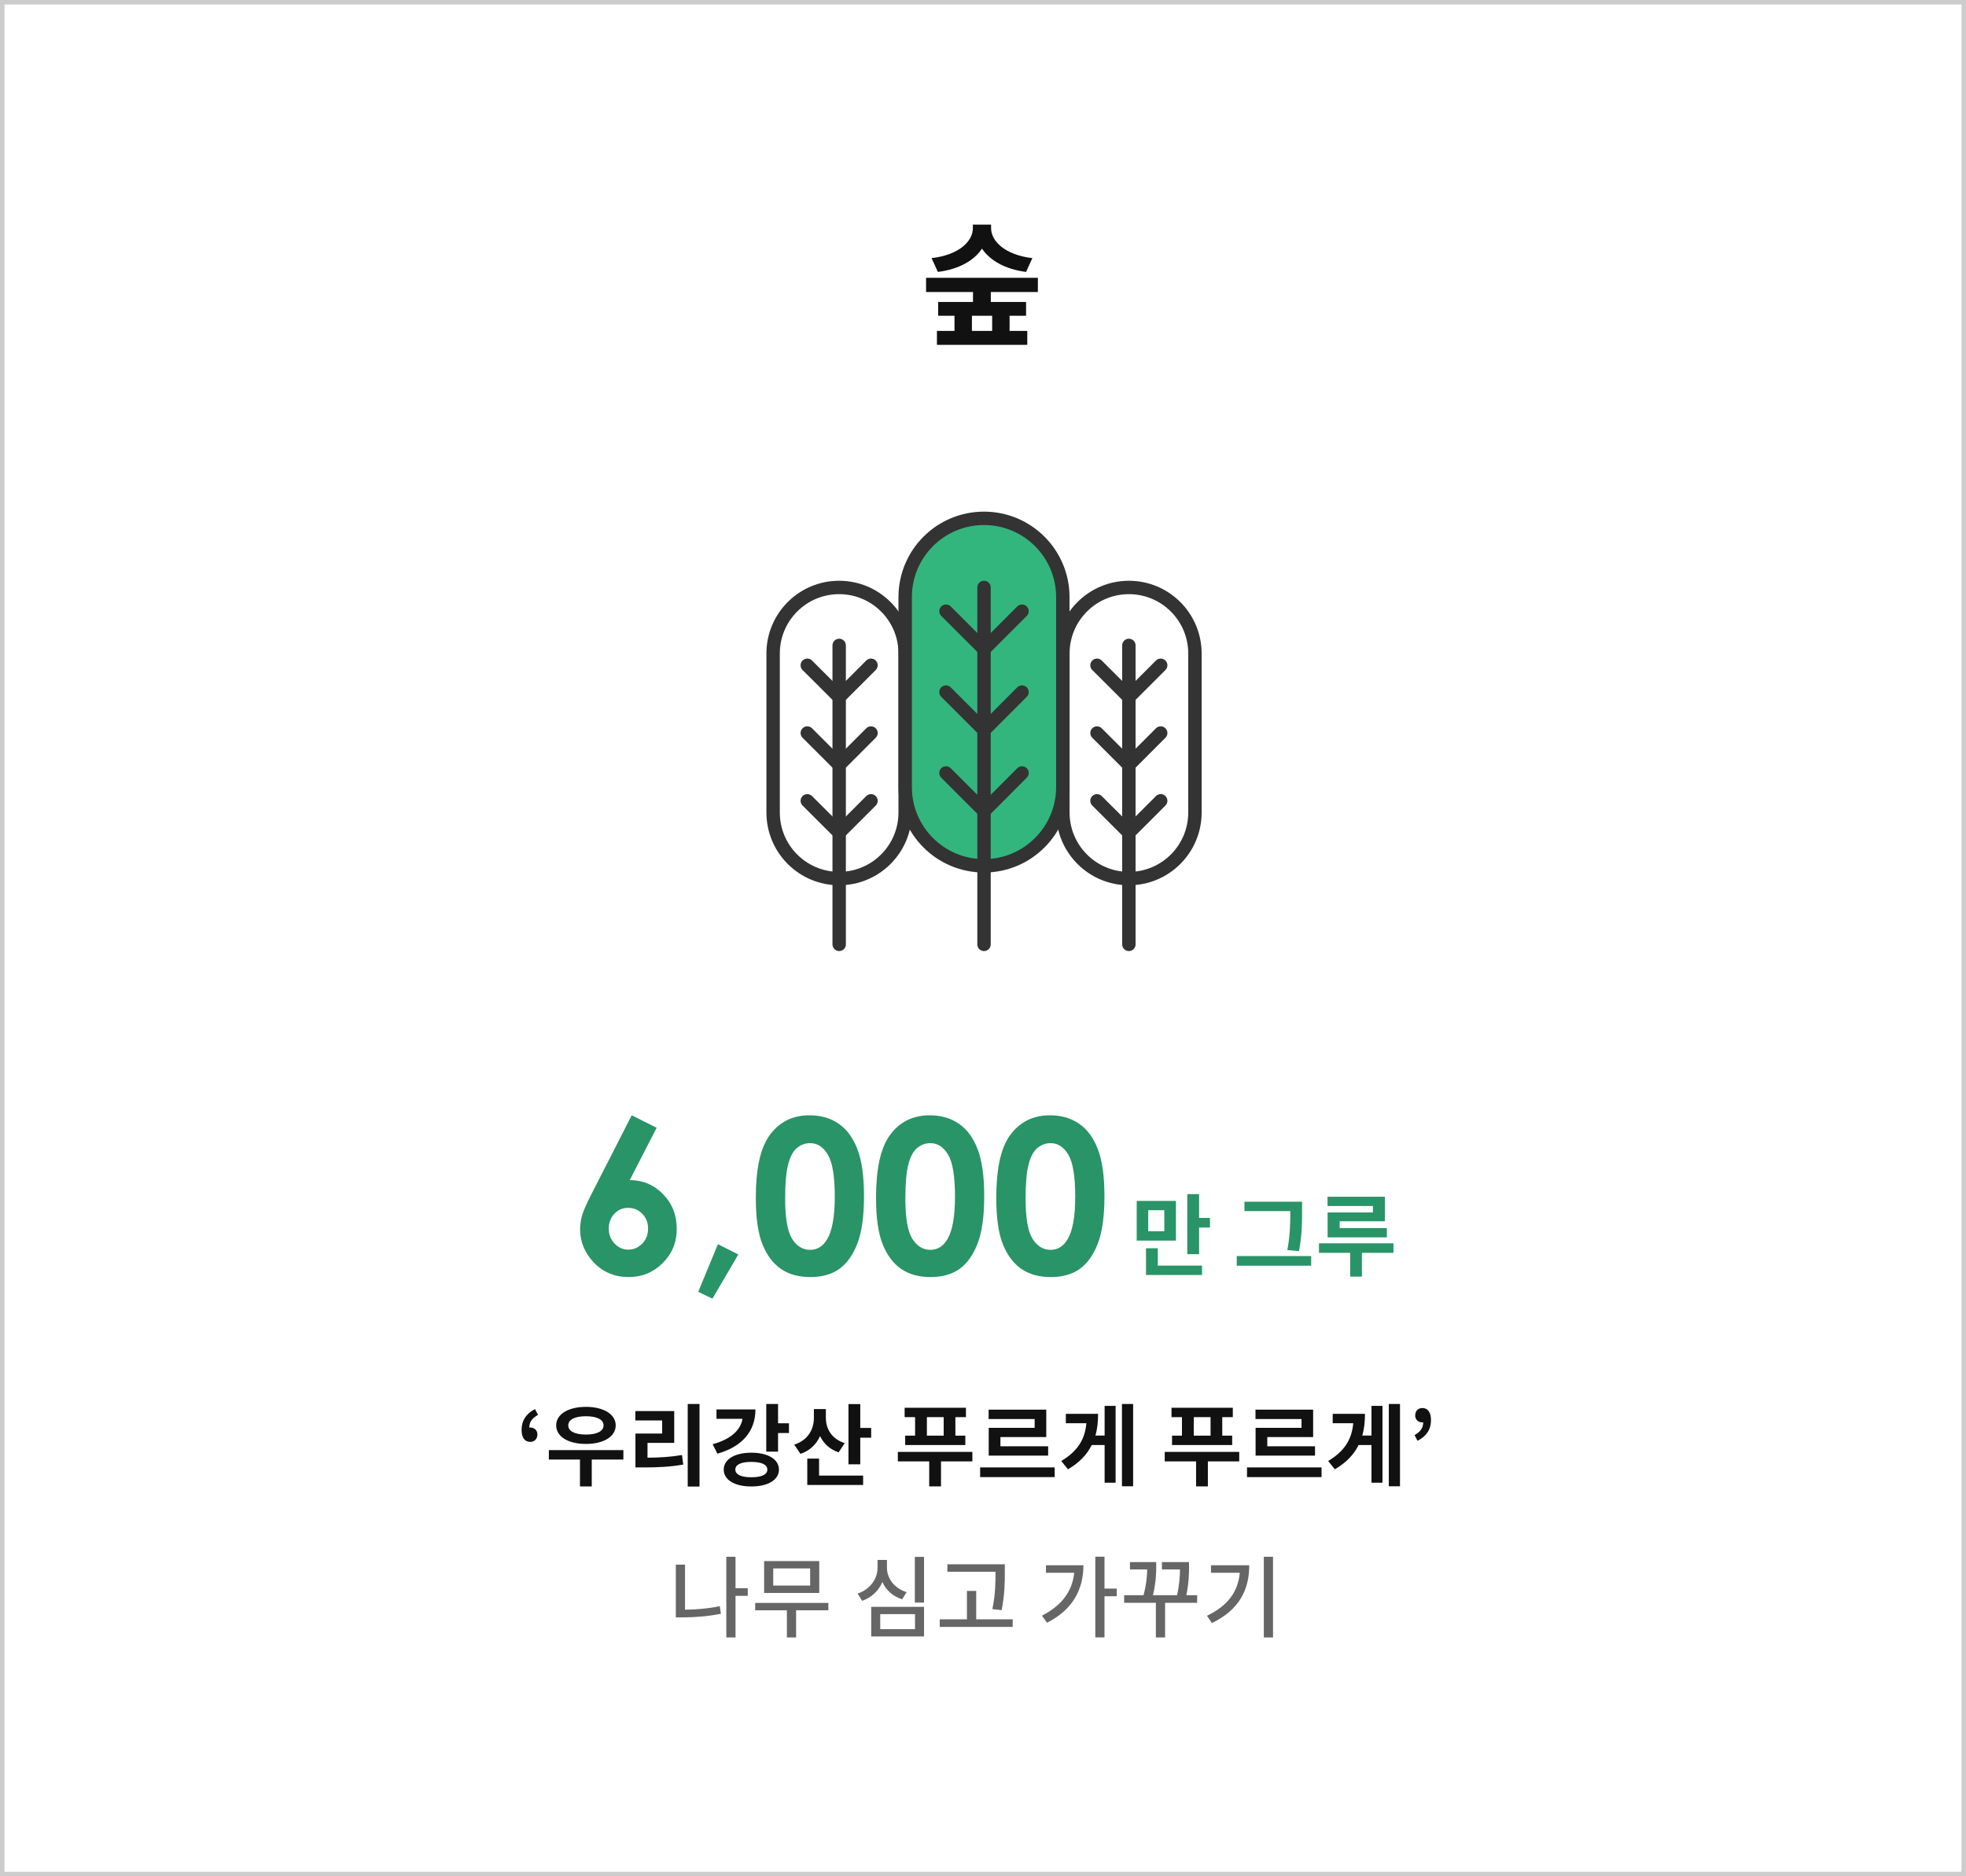 <svg width="440" height="420" viewBox="0 0 440 420" fill="none" xmlns="http://www.w3.org/2000/svg">
<rect x="0" y="0" width="440" height="420" fill="#808080" stroke="none"/>
<rect x="0.5" y="0.5" width="439" height="419" fill="white" stroke="#CCCCCC"/>
<path d="M231.05 57.78C224.87 57.06 221.81 53.94 221.81 51.09V50.28H217.73V51.09C217.73 53.97 214.7 57.06 208.49 57.78L209.9 60.87C214.61 60.27 218.03 58.32 219.77 55.65C221.54 58.29 224.93 60.27 229.64 60.87L231.05 57.78ZM222.05 74.07H217.52V70.68H222.05V74.07ZM232.28 65.37V62.19H207.26V65.37H217.76V67.59H209.96V70.68H213.62V74.07H209.69V77.19H229.91V74.07H225.95V70.68H229.64V67.59H221.75V65.37H232.28Z" fill="#111111"/>
<path d="M141.383 249.656L146.961 252.445L140.938 264.164C143.859 264.164 146.344 265.211 148.391 267.305C150.438 269.398 151.461 272 151.461 275.109C151.461 278.109 150.406 280.656 148.297 282.75C146.203 284.828 143.672 285.867 140.703 285.867C137.594 285.867 135 284.789 132.922 282.633C130.859 280.461 129.828 277.977 129.828 275.18C129.828 274.117 129.984 273.047 130.297 271.969C130.625 270.891 131.367 269.234 132.523 267L141.383 249.656ZM140.562 270.375C139.344 270.375 138.32 270.82 137.492 271.711C136.664 272.586 136.25 273.688 136.25 275.016C136.25 276.344 136.68 277.461 137.539 278.367C138.414 279.273 139.43 279.727 140.586 279.727C141.805 279.727 142.852 279.281 143.727 278.391C144.602 277.5 145.039 276.375 145.039 275.016C145.039 273.688 144.609 272.586 143.75 271.711C142.906 270.82 141.844 270.375 140.562 270.375ZM160.672 278.508L165.242 280.805L159.453 290.695L156.266 289.172L160.672 278.508ZM181.156 249.656C183.672 249.656 185.836 250.273 187.648 251.508C189.477 252.742 190.883 254.633 191.867 257.18C192.867 259.711 193.367 263.242 193.367 267.773C193.367 272.352 192.859 275.914 191.844 278.461C190.844 281.008 189.492 282.883 187.789 284.086C186.086 285.273 183.938 285.867 181.344 285.867C178.75 285.867 176.57 285.266 174.805 284.062C173.039 282.859 171.656 281.031 170.656 278.578C169.656 276.125 169.156 272.633 169.156 268.102C169.156 261.773 170.133 257.188 172.086 254.344C174.258 251.219 177.281 249.656 181.156 249.656ZM181.32 255.891C180.211 255.891 179.227 256.25 178.367 256.969C177.508 257.672 176.852 258.891 176.398 260.625C175.945 262.359 175.719 264.898 175.719 268.242C175.719 272.602 176.234 275.617 177.266 277.289C178.312 278.945 179.664 279.773 181.32 279.773C182.914 279.773 184.18 278.984 185.117 277.406C186.258 275.5 186.828 272.312 186.828 267.844C186.828 263.312 186.312 260.188 185.281 258.469C184.266 256.75 182.945 255.891 181.32 255.891ZM208.062 249.656C210.578 249.656 212.742 250.273 214.555 251.508C216.383 252.742 217.789 254.633 218.773 257.18C219.773 259.711 220.273 263.242 220.273 267.773C220.273 272.352 219.766 275.914 218.75 278.461C217.75 281.008 216.398 282.883 214.695 284.086C212.992 285.273 210.844 285.867 208.25 285.867C205.656 285.867 203.477 285.266 201.711 284.062C199.945 282.859 198.562 281.031 197.562 278.578C196.562 276.125 196.062 272.633 196.062 268.102C196.062 261.773 197.039 257.188 198.992 254.344C201.164 251.219 204.188 249.656 208.062 249.656ZM208.227 255.891C207.117 255.891 206.133 256.25 205.273 256.969C204.414 257.672 203.758 258.891 203.305 260.625C202.852 262.359 202.625 264.898 202.625 268.242C202.625 272.602 203.141 275.617 204.172 277.289C205.219 278.945 206.57 279.773 208.227 279.773C209.82 279.773 211.086 278.984 212.023 277.406C213.164 275.5 213.734 272.312 213.734 267.844C213.734 263.312 213.219 260.188 212.188 258.469C211.172 256.75 209.852 255.891 208.227 255.891ZM234.969 249.656C237.484 249.656 239.648 250.273 241.461 251.508C243.289 252.742 244.695 254.633 245.68 257.18C246.68 259.711 247.18 263.242 247.18 267.773C247.18 272.352 246.672 275.914 245.656 278.461C244.656 281.008 243.305 282.883 241.602 284.086C239.898 285.273 237.75 285.867 235.156 285.867C232.562 285.867 230.383 285.266 228.617 284.062C226.852 282.859 225.469 281.031 224.469 278.578C223.469 276.125 222.969 272.633 222.969 268.102C222.969 261.773 223.945 257.188 225.898 254.344C228.07 251.219 231.094 249.656 234.969 249.656ZM235.133 255.891C234.023 255.891 233.039 256.25 232.18 256.969C231.32 257.672 230.664 258.891 230.211 260.625C229.758 262.359 229.531 264.898 229.531 268.242C229.531 272.602 230.047 275.617 231.078 277.289C232.125 278.945 233.477 279.773 235.133 279.773C236.727 279.773 237.992 278.984 238.93 277.406C240.07 275.5 240.641 272.312 240.641 267.844C240.641 263.312 240.125 260.188 239.094 258.469C238.078 256.75 236.758 255.891 235.133 255.891Z" fill="#299467"/>
<path d="M260.58 275.62H256.98V270.9H260.58V275.62ZM263.18 268.82H254.4V277.7H263.18V268.82ZM259.12 279.42H256.48V285.4H269.02V283.3H259.12V279.42ZM268.36 272.62V267.3H265.72V280.74H268.36V274.78H270.8V272.62H268.36ZM288.77 271.18C288.77 273.68 288.77 276.3 288.11 279.82L290.73 280.06C291.41 276.28 291.41 273.76 291.41 271.18V269H278.51V271.1H288.77V271.18ZM276.79 281.16V283.32H293.45V281.16H276.79ZM307.268 271.4H297.128V276.98H310.388V274.9H299.828V273.38H309.948V267.88H297.108V269.96H307.268V271.4ZM311.868 278.32H295.188V280.44H302.168V285.76H304.808V280.44H311.868V278.32Z" fill="#299467"/>
<path d="M119.733 315.42C117.733 316.46 116.733 318 116.733 320.06C116.733 321.76 117.393 322.76 118.673 322.76C119.593 322.76 120.273 322.12 120.273 321.08C120.273 320.12 119.533 319.54 118.673 319.54C118.593 319.54 118.533 319.54 118.453 319.56C118.473 318.26 119.133 317.42 120.413 316.72L119.733 315.42ZM131.137 317.02C133.537 317.02 135.077 317.74 135.077 319.06C135.077 320.4 133.537 321.12 131.137 321.12C128.717 321.12 127.177 320.4 127.177 319.06C127.177 317.74 128.717 317.02 131.137 317.02ZM131.137 323.22C135.057 323.22 137.797 321.6 137.797 319.06C137.797 316.56 135.057 314.92 131.137 314.92C127.197 314.92 124.477 316.56 124.477 319.06C124.477 321.6 127.197 323.22 131.137 323.22ZM139.517 324.6H122.837V326.72H129.797V332.74H132.437V326.72H139.517V324.6ZM144.915 322.98H150.895V315.86H142.195V317.96H148.195V320.9H142.215V328.48H143.875C147.215 328.48 149.915 328.36 152.915 327.84L152.635 325.7C150.035 326.14 147.715 326.28 144.915 326.3V322.98ZM153.915 314.28V332.76H156.555V314.28H153.915ZM160.353 315.5V317.6H166.173C165.773 320.12 163.513 322.2 159.493 323.28L160.553 325.4C165.993 323.88 169.073 320.46 169.073 315.5H160.353ZM168.153 330.68C165.913 330.68 164.573 330.1 164.573 328.96C164.573 327.82 165.913 327.24 168.153 327.24C170.393 327.24 171.733 327.82 171.733 328.96C171.733 330.1 170.393 330.68 168.153 330.68ZM168.153 325.18C164.433 325.18 161.973 326.66 161.973 328.96C161.973 331.28 164.433 332.74 168.153 332.74C171.873 332.74 174.333 331.28 174.333 328.96C174.333 326.66 171.873 325.18 168.153 325.18ZM174.133 318.6V314.28H171.493V324.94H174.133V320.78H176.573V318.6H174.133ZM189.052 323.04C186.072 322.08 184.832 319.76 184.832 317.42V315.42H182.152V317.4C182.152 319.92 180.852 322.38 177.752 323.38L179.152 325.44C181.252 324.74 182.712 323.3 183.532 321.46C184.332 323.12 185.692 324.44 187.692 325.1L189.052 323.04ZM183.312 326.5H180.672V332.4H193.172V330.3H183.312V326.5ZM192.532 319.64V314.3H189.892V327.78H192.532V321.82H194.972V319.64H192.532ZM211.202 321.36H207.442V317.22H211.202V321.36ZM204.802 321.36H202.582V323.46H216.042V321.36H213.822V317.22H216.182V315.12H202.462V317.22H204.802V321.36ZM217.622 325H200.942V327.12H207.962V332.72H210.602V327.12H217.622V325ZM231.56 319.62H221.28V325.84H234.58V323.74H223.9V321.68H234.16V315.54H221.26V317.64H231.56V319.62ZM219.36 328.48V330.64H236.04V328.48H219.36ZM247.218 321.34H245.158C245.598 319.84 245.758 318.22 245.758 316.48H238.538V318.58H243.138C242.818 322.18 241.198 324.84 237.518 327.04L239.018 328.9C241.618 327.38 243.298 325.56 244.338 323.46H247.218V331.9H249.678V314.7H247.218V321.34ZM251.098 314.28V332.7H253.598V314.28H251.098ZM270.928 321.36H267.168V317.22H270.928V321.36ZM264.528 321.36H262.308V323.46H275.768V321.36H273.548V317.22H275.908V315.12H262.188V317.22H264.528V321.36ZM277.348 325H260.668V327.12H267.688V332.72H270.328V327.12H277.348V325ZM291.287 319.62H281.007V325.84H294.307V323.74H283.627V321.68H293.887V315.54H280.987V317.64H291.287V319.62ZM279.087 328.48V330.64H295.767V328.48H279.087ZM306.945 321.34H304.885C305.325 319.84 305.485 318.22 305.485 316.48H298.265V318.58H302.865C302.545 322.18 300.925 324.84 297.245 327.04L298.745 328.9C301.345 327.38 303.025 325.56 304.065 323.46H306.945V331.9H309.405V314.7H306.945V321.34ZM310.825 314.28V332.7H313.325V314.28H310.825ZM317.243 322.52C319.263 321.5 320.263 319.96 320.263 317.9C320.263 316.18 319.583 315.18 318.323 315.18C317.383 315.18 316.723 315.84 316.723 316.86C316.723 317.82 317.463 318.4 318.323 318.4C318.383 318.4 318.463 318.4 318.523 318.38C318.503 319.7 317.863 320.52 316.583 321.24L317.243 322.52Z" fill="#111111"/>
<path d="M153.313 350.24H151.253V362.04H152.753C155.473 362.04 158.273 361.84 161.333 361.24L161.093 359.54C158.353 360.1 155.753 360.3 153.313 360.32V350.24ZM167.353 355.52H164.613V348.48H162.553V366.54H164.613V357.22H167.353V355.52ZM181.312 354.92H173.052V351.08H181.312V354.92ZM183.352 349.44H171.012V356.58H183.352V349.44ZM185.392 358.8H169.012V360.46H176.112V366.54H178.172V360.46H185.392V358.8ZM202.902 356.4C200.122 355.52 198.502 353.3 198.502 350.92V349.18H196.402V350.92C196.402 353.38 194.782 355.76 191.942 356.72L192.942 358.34C195.102 357.6 196.662 356.06 197.482 354.12C198.282 355.94 199.822 357.32 201.902 358L202.902 356.4ZM197.002 361.32H204.782V364.68H197.002V361.32ZM194.982 366.32H206.802V359.68H194.982V366.32ZM204.742 348.5V358.74H206.802V348.5H204.742ZM222.801 351.94C222.801 354.1 222.801 356.66 222.101 360.2L224.181 360.42C224.881 356.68 224.881 354.18 224.881 351.94V350.16H212.021V351.84H222.801V351.94ZM218.481 362.48V356.12H216.401V362.48H210.321V364.18H226.641V362.48H218.481ZM234.091 350.38V352.06H240.411C239.991 356.22 237.611 359.4 233.191 361.66L234.331 363.24C240.231 360.26 242.471 355.62 242.471 350.38H234.091ZM249.931 355.6H247.191V348.46H245.131V366.52H247.191V357.32H249.931V355.6ZM267.93 357.08H265.51C266.11 354.14 266.11 352.04 266.11 350.66V349.66H260.05V351.32H264.09C264.07 352.68 263.99 354.56 263.43 357.08H258.03C258.77 353.98 258.77 351.8 258.77 350.5V349.66H252.89V351.32H256.75C256.73 352.64 256.59 354.56 255.93 357.08H251.59V358.78H258.69V366.54H260.75V358.78H267.93V357.08ZM271.028 350.38V352.06H277.468C277.108 356.22 274.868 359.4 270.128 361.68L271.228 363.32C277.428 360.32 279.588 355.76 279.588 350.38H271.028ZM282.848 348.48V366.54H284.908V348.48H282.848Z" fill="#666666"/>
<g clip-path="url(#clip0_1522_27544)">
<path d="M202.581 146.284C202.581 138.119 195.965 131.5 187.804 131.5C179.643 131.5 173.027 138.119 173.027 146.284V181.878C173.027 190.043 179.643 196.662 187.804 196.662C195.965 196.662 202.581 190.043 202.581 181.878V146.284Z" fill="white" stroke="#333333" stroke-width="3" stroke-linecap="round" stroke-linejoin="round"/>
<path d="M187.811 144.473V211.392" stroke="#333333" stroke-width="3" stroke-linecap="round" stroke-linejoin="round"/>
<path d="M194.933 148.918L187.811 156.04L180.676 148.918" stroke="#333333" stroke-width="3" stroke-linecap="round" stroke-linejoin="round"/>
<path d="M194.933 164.082L187.811 171.217L180.676 164.082" stroke="#333333" stroke-width="3" stroke-linecap="round" stroke-linejoin="round"/>
<path d="M194.933 179.258L187.811 186.379L180.676 179.258" stroke="#333333" stroke-width="3" stroke-linecap="round" stroke-linejoin="round"/>
<path d="M237.879 181.88C237.879 190.045 244.494 196.664 252.656 196.664C260.817 196.664 267.433 190.045 267.433 181.88V146.286C267.433 138.121 260.817 131.502 252.656 131.502C244.494 131.502 237.879 138.121 237.879 146.286V181.88Z" fill="white" stroke="#333333" stroke-width="3" stroke-linecap="round" stroke-linejoin="round"/>
<path d="M252.648 144.473V211.392" stroke="#333333" stroke-width="3" stroke-linecap="round" stroke-linejoin="round"/>
<path d="M245.514 148.918L252.649 156.04L259.77 148.918" stroke="#333333" stroke-width="3" stroke-linecap="round" stroke-linejoin="round"/>
<path d="M245.514 164.082L252.649 171.217L259.77 164.082" stroke="#333333" stroke-width="3" stroke-linecap="round" stroke-linejoin="round"/>
<path d="M245.514 179.258L252.649 186.379L259.77 179.258" stroke="#333333" stroke-width="3" stroke-linecap="round" stroke-linejoin="round"/>
<path d="M220.23 116.027H220.216C210.477 116.027 202.581 123.923 202.581 133.662V176.176C202.581 185.916 210.477 193.811 220.216 193.811H220.23C229.969 193.811 237.865 185.916 237.865 176.176V133.662C237.865 123.923 229.969 116.027 220.23 116.027Z" fill="#33B57E" stroke="#333333" stroke-width="3" stroke-linecap="round" stroke-linejoin="round"/>
<path d="M220.229 131.5V211.392" stroke="#333333" stroke-width="3" stroke-linecap="round" stroke-linejoin="round"/>
<path d="M228.73 136.812L220.23 145.313L211.716 136.812" stroke="#333333" stroke-width="3" stroke-linecap="round" stroke-linejoin="round"/>
<path d="M228.73 154.918L220.23 163.431L211.716 154.918" stroke="#333333" stroke-width="3" stroke-linecap="round" stroke-linejoin="round"/>
<path d="M228.73 173.027L220.23 181.541L211.716 173.027" stroke="#333333" stroke-width="3" stroke-linecap="round" stroke-linejoin="round"/>
</g>
<defs>
<clipPath id="clip0_1522_27544">
<rect width="100" height="100" fill="white" transform="translate(170 114)"/>
</clipPath>
</defs>
</svg>
